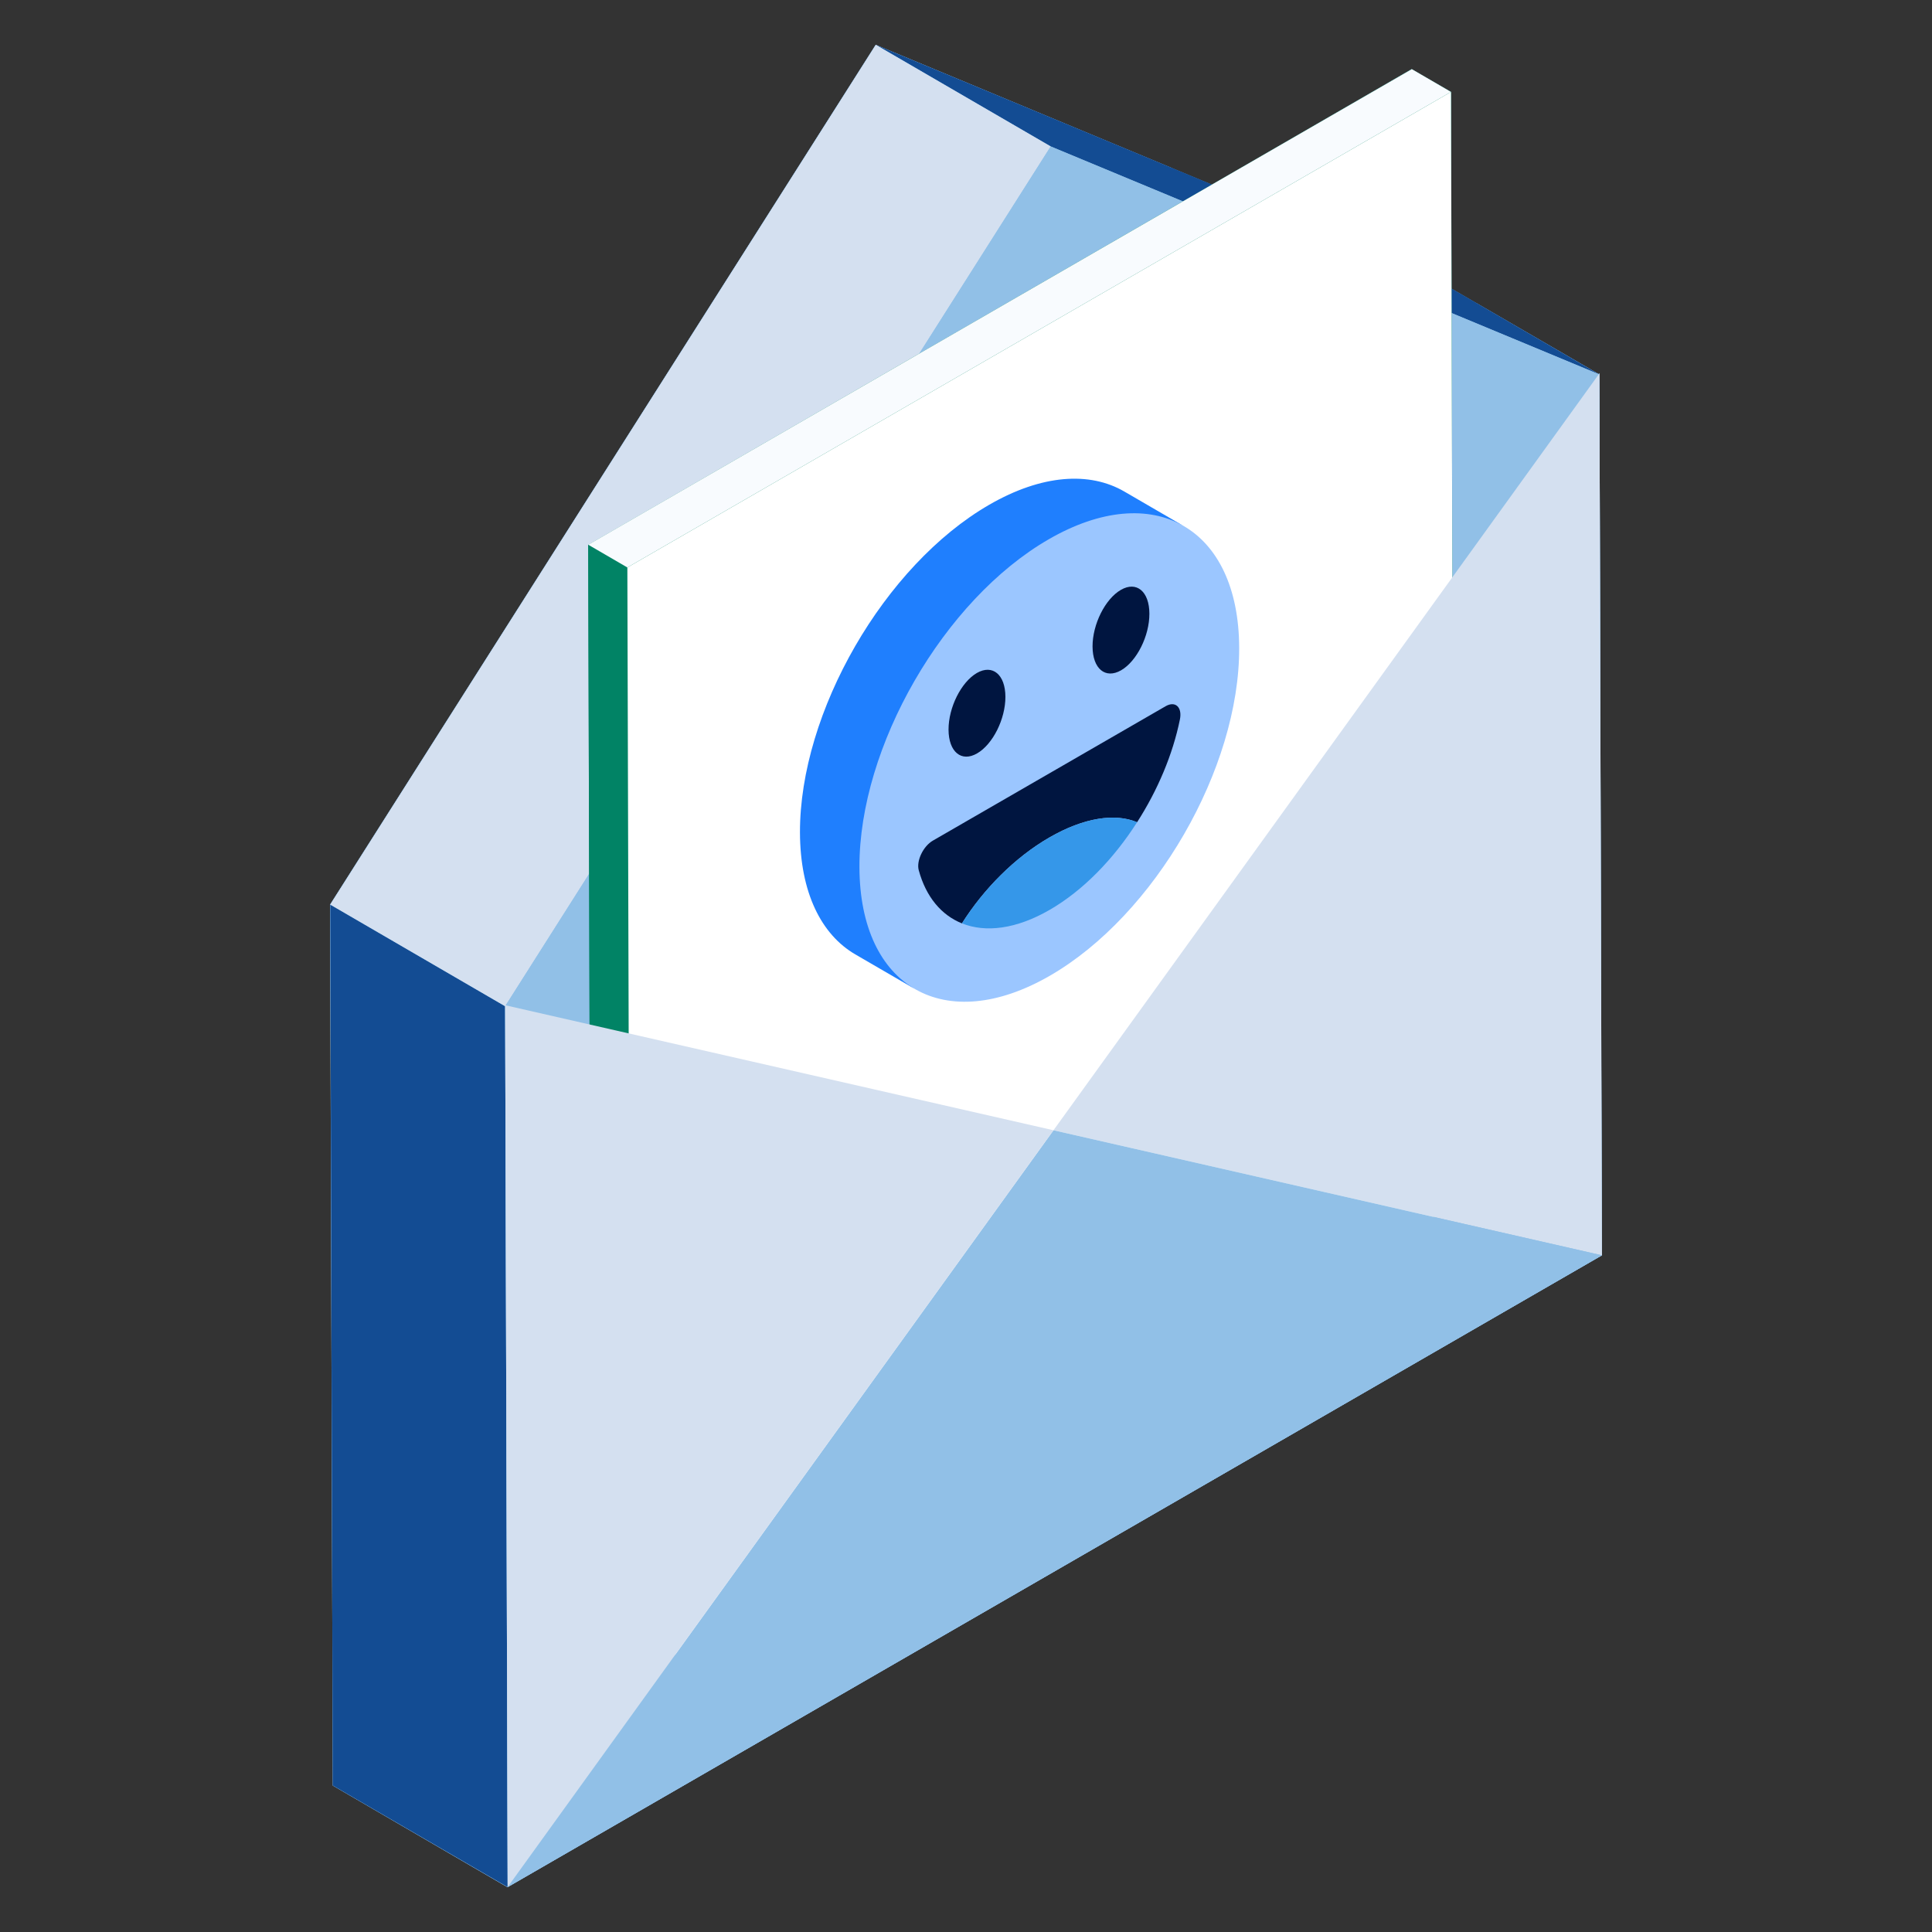 <svg xmlns="http://www.w3.org/2000/svg" viewBox="0 0 50 50" id="HappyEmail">
  <rect x="0" y="0" width="50" height="50" fill="#333333" stroke="none"/>
  <path fill="#91c0e7" d="m41.393 9.66-.02.02-3.156-1.83c-.857.114-1.555-.673-1.6-1.491-.165-.02-.379-.173-.223-.48-.042-.05-.083-.09-.124-.14-.11.096-.222.189-.331.286-1.19 1.06-2.668 3.976-4.619 2.599-.988-.698-1.365-2.792-.99-4.274l-7.667-3.19-14.12 22.25.07 22.8 4.52 2.63 28.32-16.35-.06-22.8v-.03z" class="color9ea9c9 svgShape"></path>
  <path fill="#91c0e7" d="m41.453 32.49-28.32 16.35-4.52-2.63-.07-22.8 14.12-22.25 8.7 3.62 5.17-2.99 1.02.59.01 5.09 3.81 2.21.02-.02v.03z" class="color9ea9c9 svgShape"></path>
  <path fill="#134c93" d="m27.192 3.79-4.525-2.629 14.2 5.9 4.525 2.63zM13.138 48.837l-4.526-2.629-.064-22.797 4.525 2.63z" class="colorb0b8cf svgShape"></path>
  <path fill="#d4e0f0" d="m13.073 26.041-4.525-2.63 14.119-22.25 4.525 2.629z" class="colorc9cee2 svgShape"></path>
  <path fill="#91c0e7" d="m27.192 3.79 14.2 5.901.065 22.796-28.319 16.35-.065-22.796z" class="color9ea9c9 svgShape"></path>
  <path fill="#018365" d="m37.633 31.19-21.32 12.3-1.01-.58-.08-28.81 21.31-12.31 1.02.59z" class="colorf3f1fc svgShape"></path>
  <path fill="#018365" d="m16.317 43.495-1.013-.589-.081-28.809 1.013.589z" class="colorf3f1fc svgShape"></path>
  <path fill="#f8fbfe" d="m16.236 14.686-1.013-.589L36.538 1.79l1.013.589z" class="colorf8f9fe svgShape"></path>
  <path fill="#ffffff" d="m37.551 2.379.082 28.809-21.316 12.307-.081-28.809z" class="colorffffff svgShape"></path>
  <path fill="#d4e0f0" d="m41.392 9.665.065 22.822-14.193-3.236z" class="colorc9cee2 svgShape"></path>
  <path fill="#91c0e7" d="m27.264 29.251 14.193 3.236-28.319 16.35z" class="color9ea9c9 svgShape"></path>
  <path fill="#d4e0f0" d="m13.073 26.015 14.191 3.236-14.126 19.586z" class="colorc9cee2 svgShape"></path>
  <path fill="#1f7ffe" d="M30.636 13.615c-.893-.52.159 2.652-1.208 3.44-2.714 1.567-2.08 2.763-2.072 5.882.005 1.55-4.563 2.144-3.68 2.657l-1.54-.894c-.882-.513-1.428-1.603-1.433-3.152-.009-3.119 2.184-6.918 4.898-8.485 1.366-.789 2.603-.862 3.497-.342l1.538.894z" class="colorfebc1f svgShape"></path>
  <path fill="#9bc6ff" d="M27.14 13.957c2.714-1.567 4.921-.309 4.93 2.81s-2.184 6.917-4.898 8.484-4.921.31-4.93-2.81 2.183-6.917 4.898-8.484z" class="colorffde9b svgShape"></path>
  <path fill="#001540" d="M25.281 17.417c.407-.234.737.042.739.616.001.576-.326 1.23-.733 1.465-.407.235-.737-.04-.739-.615-.001-.575.327-1.23.733-1.466zm4.885.86c.252-.145.434.025.37.342-.184.906-.577 1.834-1.108 2.66-.563-.238-1.371-.124-2.269.394-.897.518-1.703 1.336-2.264 2.224-.533-.214-.93-.685-1.118-1.375-.066-.242.114-.622.366-.767l6.023-3.478zm-1.158-3.011c.406-.235.737.041.738.616.002.575-.326 1.23-.732 1.465-.407.234-.737-.04-.739-.616-.001-.574.326-1.23.733-1.465z" class="color1d2943 svgShape"></path>
  <path fill="#3597e9" d="M27.16 21.673c.897-.518 1.705-.632 2.268-.394-.608.952-1.398 1.769-2.263 2.268-.865.5-1.658.595-2.27.35.56-.888 1.367-1.706 2.264-2.224z" class="colore93565 svgShape"></path>
</svg>
